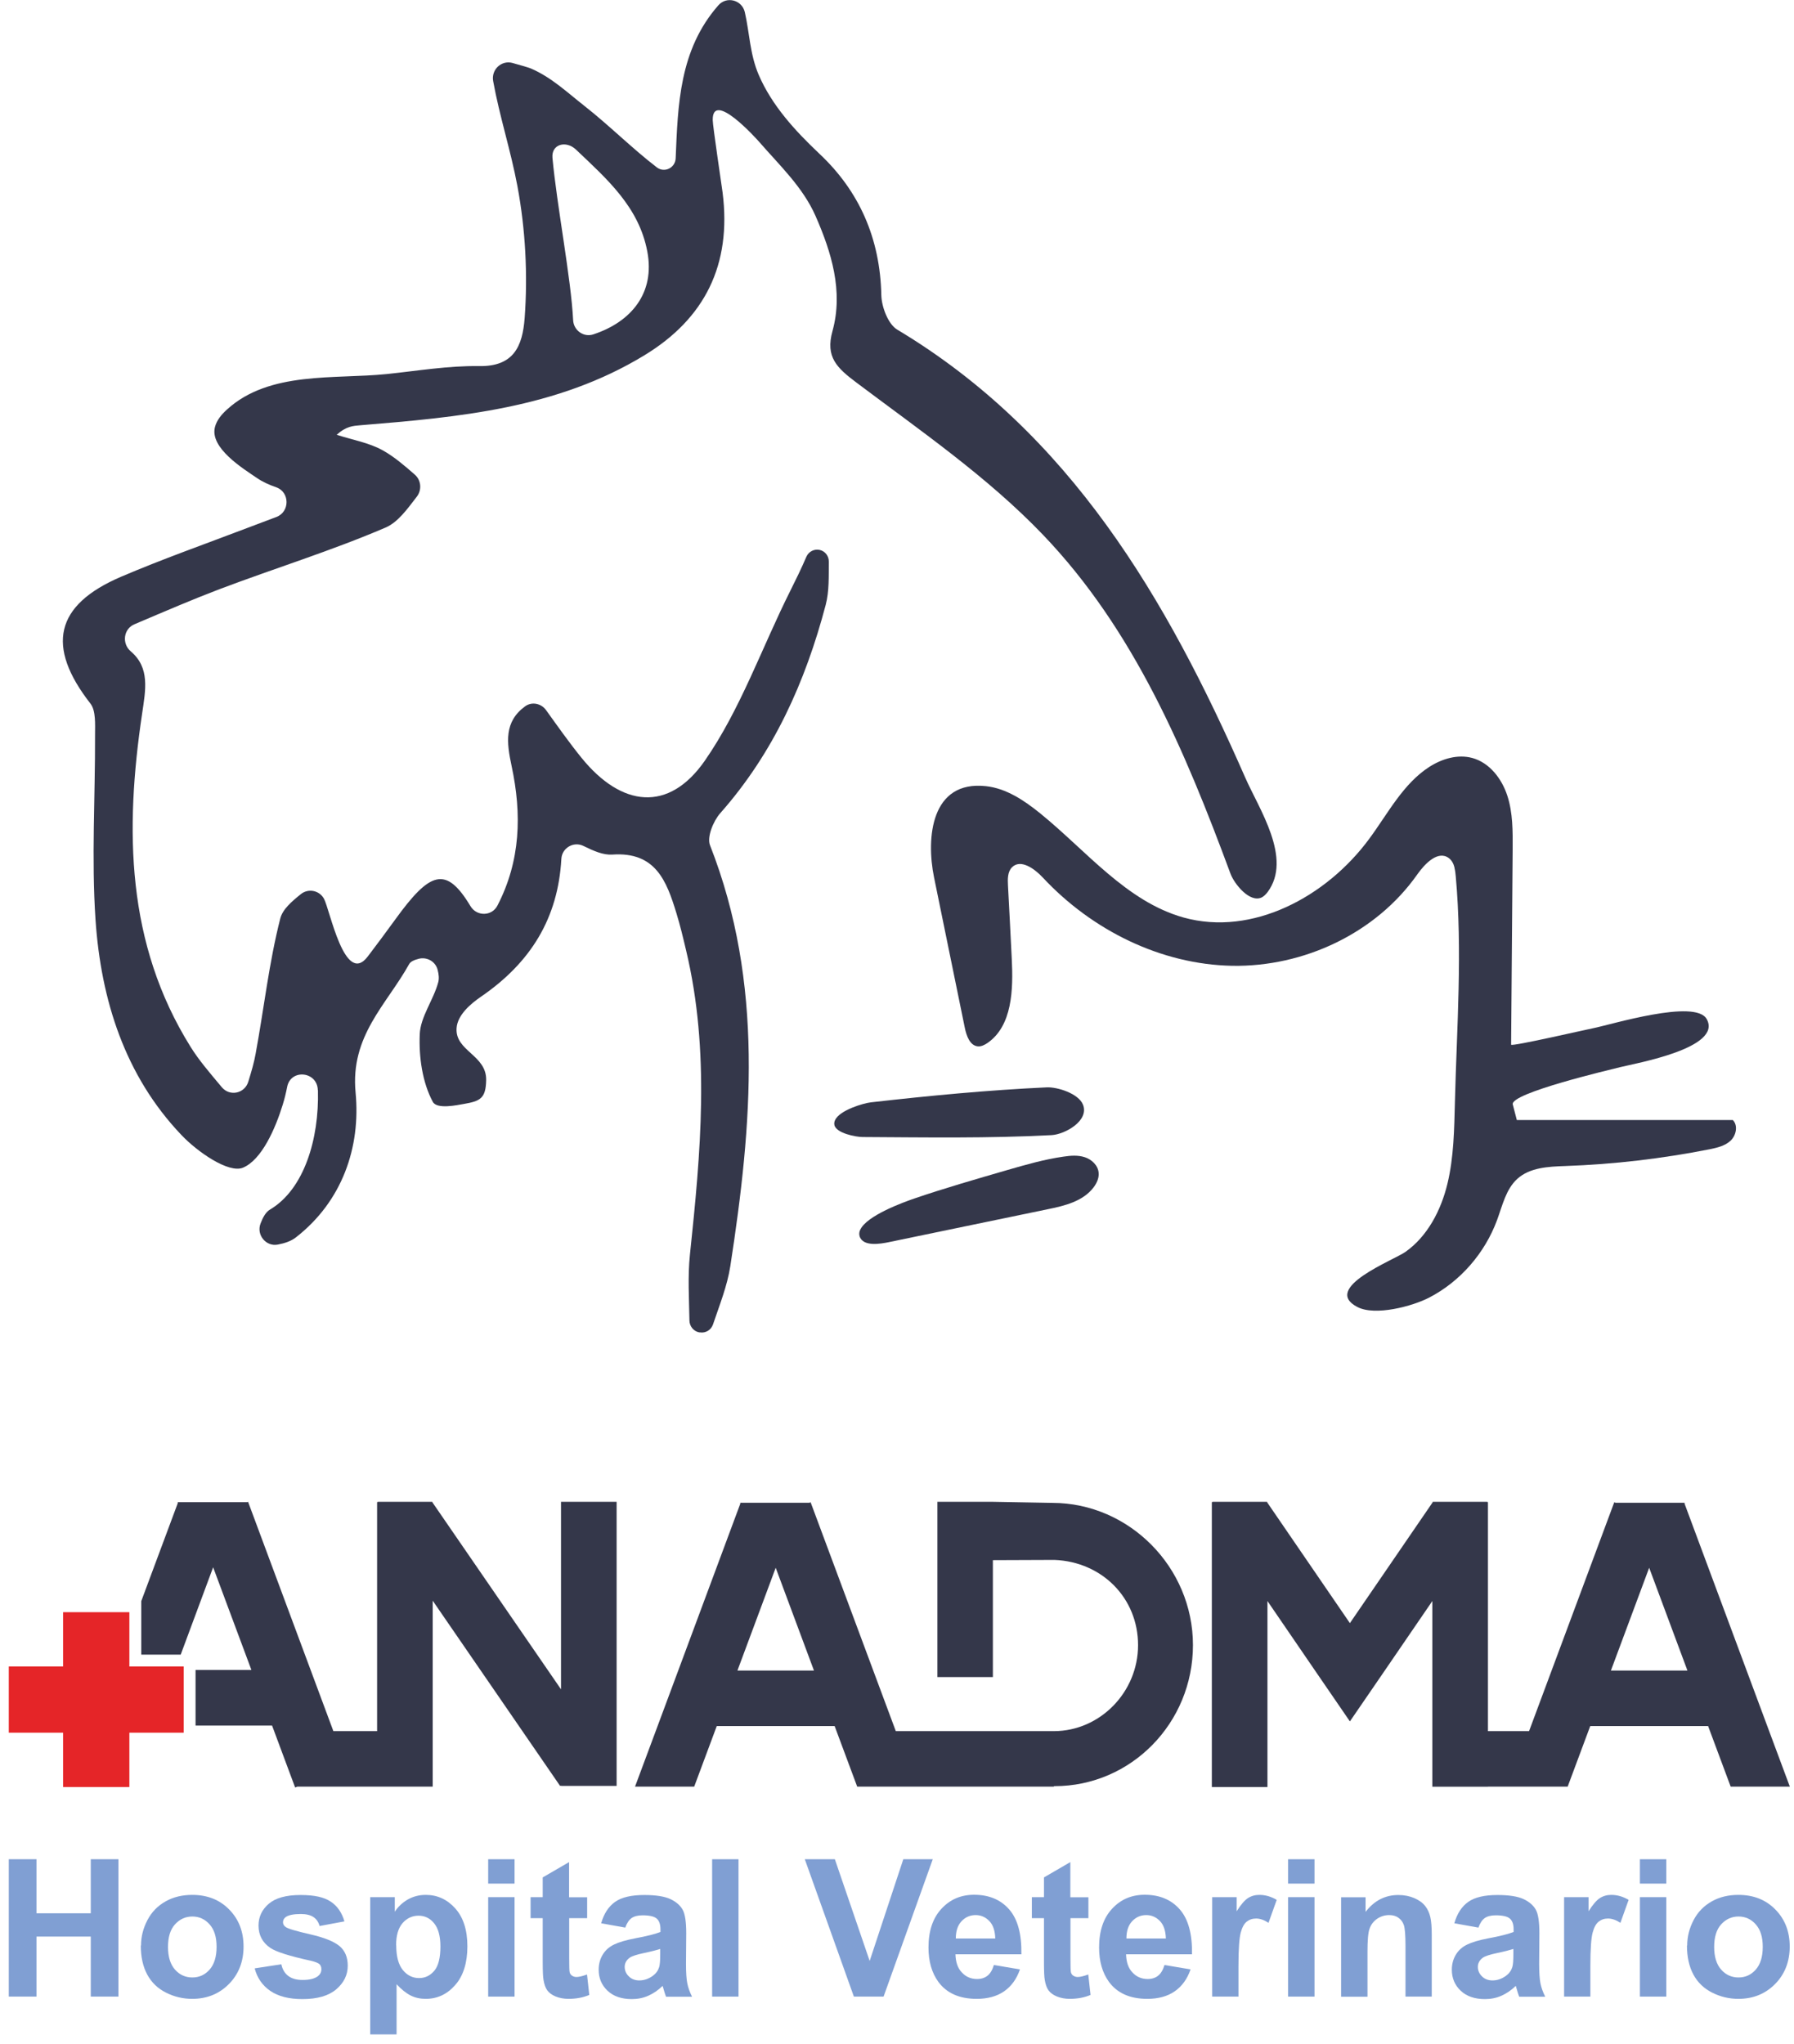 <svg width="151" height="172" viewBox="0 0 151 172" fill="none" xmlns="http://www.w3.org/2000/svg">
<g clip-path="url(#clip0_9020_7459)">
<path d="M26.75 91.74C26.71 90.16 24.47 89.93 24.17 91.47C24.07 91.98 23.95 92.48 23.8 92.96C23.18 94.98 22.03 97.61 20.45 98.27C19.25 98.77 16.61 96.94 15.26 95.51C10.52 90.53 8.5 84.17 8.04 77.41C7.69 72.25 8.02 67.04 8 61.85C8 60.96 8.08 59.81 7.61 59.21C3.86 54.4 4.61 50.92 10.21 48.53C13.7 47.04 17.28 45.78 20.82 44.43C21.61 44.13 22.39 43.84 23.26 43.51C24.41 43.08 24.4 41.41 23.25 41.01C22.65 40.8 22.11 40.56 21.63 40.23C20.47 39.44 17.65 37.71 18.09 35.95C18.24 35.35 18.66 34.87 19.11 34.46C22.68 31.21 28.16 31.93 32.55 31.48C35.14 31.21 37.74 30.77 40.32 30.81C43.23 30.86 43.98 29.16 44.16 26.76C44.43 23.13 44.23 19.31 43.55 15.66C42.98 12.63 42.05 9.81 41.51 6.83C41.33 5.86 42.21 5.04 43.14 5.3C43.85 5.5 44.53 5.69 44.7 5.77C46.41 6.51 47.71 7.75 49.21 8.93C51.3 10.57 53.18 12.47 55.29 14.09C55.92 14.57 56.83 14.14 56.87 13.33C57.06 8.86 57.16 4.2 60.47 0.44C61.16 -0.34 62.45 -0.01 62.69 1.02C63.09 2.75 63.11 4.55 63.86 6.3C64.98 8.9 66.94 11.02 68.96 12.93C72.33 16.09 74.08 20.07 74.18 24.83C74.2 25.83 74.76 27.29 75.52 27.74C90.06 36.45 98.18 50.33 104.81 65.44C105.96 68.07 108.81 72.24 106.69 75.08C106.55 75.26 106.39 75.43 106.19 75.53C105.17 76 103.88 74.37 103.57 73.53C99.74 63.18 95.44 53 87.8 45.02C83.15 40.16 77.49 36.26 72.09 32.2C70.44 30.96 69.46 30.05 70.07 27.86C71 24.5 69.97 21.2 68.65 18.19C67.58 15.75 65.61 13.91 63.9 11.94C63.62 11.62 59.95 7.56 59.99 10.11C59.99 10.59 60.76 15.73 60.82 16.2C61.59 22.29 59.32 26.81 54.24 29.9C46.87 34.39 38.6 35.11 30.32 35.79C29.74 35.84 29.15 35.86 28.34 36.59C29.65 37.02 31.07 37.25 32.25 37.92C33.21 38.46 34.06 39.2 34.91 39.94C35.45 40.41 35.52 41.22 35.09 41.79C34.28 42.84 33.5 43.95 32.45 44.4C27.88 46.36 23.11 47.83 18.46 49.59C16.2 50.45 13.97 51.41 11.31 52.54C10.39 52.93 10.24 54.17 11.01 54.82C12.63 56.2 12.26 58.04 11.96 60.07C10.51 69.81 10.61 79.4 16.04 88.1C16.73 89.21 17.59 90.21 18.67 91.5C19.34 92.3 20.6 92.03 20.9 91.03C21.18 90.12 21.39 89.4 21.52 88.66C22.22 84.87 22.64 81.02 23.59 77.3C23.79 76.52 24.54 75.88 25.32 75.25C25.94 74.75 26.86 74.92 27.26 75.62C27.76 76.5 29.01 83.07 30.96 80.49C31.74 79.46 32.51 78.43 33.27 77.38C36.19 73.34 37.54 72.83 39.6 76.26C40.13 77.14 41.4 77.12 41.87 76.21C43.82 72.44 43.93 68.52 43.06 64.46C42.64 62.49 42.42 60.75 44.19 59.45C44.75 59.03 45.55 59.19 45.96 59.76C46.91 61.08 47.88 62.46 48.94 63.77C52.32 67.94 56.28 68.38 59.31 64.04C62.33 59.7 64.13 54.48 66.53 49.7C67 48.76 67.46 47.82 67.87 46.86C68.06 46.42 68.53 46.18 68.99 46.28C69.45 46.38 69.77 46.8 69.76 47.27C69.75 48.5 69.8 49.75 69.5 50.9C67.79 57.39 65.1 63.38 60.62 68.44C60.04 69.1 59.49 70.44 59.76 71.13C64.33 82.76 63.31 94.64 61.47 106.56C61.21 108.23 60.56 109.84 60.01 111.47C59.85 111.93 59.39 112.21 58.91 112.13H58.85C58.38 112.04 58.04 111.62 58.03 111.14C58 109.29 57.88 107.43 58.07 105.6C58.97 97.04 59.78 88.5 57.75 79.99C57.5 78.93 57.25 77.88 56.93 76.84C56.1 74.12 55.17 71.67 51.54 71.92C50.77 71.97 49.98 71.62 49.1 71.19C48.28 70.79 47.3 71.36 47.25 72.28C46.97 77.26 44.69 81 40.47 83.89C39.64 84.46 38.51 85.4 38.43 86.52C38.29 88.46 40.96 88.78 40.92 90.9C40.89 92.45 40.42 92.67 39.02 92.91C38.49 93 36.78 93.38 36.43 92.73C35.55 91.1 35.25 88.96 35.33 87.04C35.39 85.56 36.49 84.16 36.89 82.65C36.97 82.34 36.93 81.99 36.84 81.64C36.67 80.92 35.94 80.51 35.24 80.69C34.87 80.79 34.56 80.91 34.43 81.15C32.54 84.55 29.47 87.17 29.93 91.95C30.37 96.56 28.8 101.11 24.9 104.14C24.49 104.46 23.96 104.63 23.39 104.74C22.4 104.94 21.56 103.93 21.93 102.97C22.13 102.44 22.37 102 22.75 101.78C25.59 100.08 26.87 95.87 26.76 91.75L26.75 91.74ZM48.24 26.94C48.28 27.81 49.13 28.41 49.94 28.14C53.11 27.1 55.16 24.67 54.48 21.15C53.77 17.41 51.09 15.07 48.48 12.59C47.65 11.8 46.4 12.12 46.5 13.28C46.86 17.22 48.07 23.48 48.24 26.94Z" fill="#34374A"/>
<path d="M122.43 73.03C122.35 72.7 122.2 72.4 121.94 72.21C121.04 71.55 119.95 72.66 119.3 73.58C115.8 78.56 109.72 81.38 103.72 81.28C97.72 81.17 91.91 78.29 87.77 73.85C87.06 73.09 85.89 72.26 85.17 73C84.81 73.37 84.81 73.97 84.84 74.5C84.95 76.57 85.06 78.64 85.16 80.7C85.29 83.28 85.21 86.34 83.11 87.78C82.87 87.94 82.6 88.08 82.32 88.06C81.64 88.01 81.35 87.18 81.21 86.51C80.35 82.29 79.48 78.07 78.62 73.85C77.93 70.47 78.38 65.67 82.97 66.16C84.68 66.34 86.19 67.35 87.54 68.44C91.45 71.61 94.82 75.88 99.63 77.22C105.41 78.82 111.65 75.48 115.25 70.59C116.83 68.45 118.1 65.95 120.32 64.53C121.39 63.85 122.7 63.46 123.92 63.79C125.36 64.18 126.4 65.52 126.87 66.96C127.34 68.4 127.33 69.96 127.32 71.48C127.28 76.96 127.23 82.44 127.19 87.92C127.25 88.09 133.62 86.62 134.06 86.54C135.59 86.24 142.69 84.04 143.65 85.76C145.02 88.2 137.69 89.48 136.37 89.81C135.54 90.02 127.08 92 127.33 92.95L127.67 94.26C133.73 94.26 139.79 94.26 145.85 94.26C146.31 94.72 146.13 95.56 145.66 96C145.19 96.44 144.53 96.59 143.9 96.72C139.89 97.51 135.83 97.99 131.75 98.13C130.32 98.18 128.76 98.25 127.7 99.22C126.75 100.09 126.46 101.45 126.01 102.67C124.98 105.47 122.9 107.85 120.3 109.2C118.9 109.93 115.74 110.78 114.24 109.99C111.2 108.39 117.3 106.06 118.29 105.36C120.15 104.05 121.29 101.86 121.83 99.62C122.37 97.38 122.4 95.04 122.46 92.72C122.62 86.39 123.1 80.05 122.53 73.75C122.51 73.51 122.48 73.26 122.42 73.03H122.43Z" fill="#34374A"/>
<path d="M72.4 103.51C72.93 102.29 76.13 101.15 76.97 100.86C79.55 99.98 82.17 99.23 84.78 98.47C86.34 98.02 87.9 97.57 89.51 97.34C90.11 97.25 90.73 97.2 91.31 97.39C91.89 97.58 92.41 98.07 92.47 98.68C92.52 99.12 92.32 99.56 92.06 99.91C91.17 101.1 89.61 101.48 88.17 101.77C83.71 102.69 79.26 103.62 74.8 104.54C74.16 104.67 72.62 104.96 72.35 104.03C72.3 103.85 72.32 103.68 72.4 103.5V103.51Z" fill="#34374A"/>
<path d="M70.29 94.26C70.69 93.42 72.68 92.84 73.31 92.77C78.23 92.21 83.17 91.74 88.11 91.51C88.98 91.47 90.79 92.02 91.16 92.98C91.68 94.32 89.65 95.46 88.52 95.53C83.22 95.81 77.91 95.72 72.6 95.69C72.05 95.69 70.36 95.37 70.23 94.67C70.2 94.53 70.23 94.39 70.29 94.26Z" fill="#34374A"/>
<path opacity="0.4" d="M31.81 126.39L31.74 126.44V126.39H31.81Z" fill="#BE1622"/>
<path opacity="0.4" d="M36.42 126.39V126.47L36.37 126.39H36.42Z" fill="#BE1622"/>
<path opacity="0.4" d="M102.07 126.39L102 126.44V126.39H102.07Z" fill="#BE1622"/>
<path opacity="0.4" d="M106.68 126.39V126.47L106.63 126.39H106.68Z" fill="#BE1622"/>
<path d="M47.22 126.39V142.17L36.42 126.47L36.37 126.39H31.81L31.74 126.44V145.69H28.06L20.88 126.39L20.8 126.42H14.96V126.51L11.89 134.75V139.25H15.21L17.94 131.9L21.16 140.54H16.46V145.22H22.9L24.84 150.43L25.03 150.36H36.42V134.71L47.15 150.31L47.22 150.26V150.3H51.9V126.39H47.22Z" fill="#34374A"/>
<path d="M88.59 126.48L83.57 126.39H78.9V141.14H83.57V131.3C83.57 131.3 88.61 131.28 88.71 131.28H88.76C92.76 131.44 95.79 134.49 95.79 138.45C95.79 142.41 92.59 145.68 88.71 145.69H75.4L68.23 126.43L68.12 126.47H62.31V126.55L55.19 145.69L53.45 150.36H58.43L60.17 145.69L60.33 145.26H70.25L70.41 145.69L72.15 150.36H88.71V150.32H88.76C95.2 150.32 100.41 145.01 100.41 138.45C100.41 131.89 95.03 126.49 88.59 126.48ZM62.07 140.59L65.29 131.94L68.51 140.59H62.07Z" fill="#34374A"/>
<path opacity="0.4" d="M125.24 150.36H120.56V150.39H125.24V150.36Z" fill="#34374A"/>
<path opacity="0.4" d="M120.61 126.39L120.56 126.47V126.39H120.61Z" fill="#34374A"/>
<path opacity="0.4" d="M125.24 126.39V126.44L125.17 126.39H125.24Z" fill="#34374A"/>
<path d="M148.91 145.69L141.79 126.55V126.47H135.98L135.87 126.43L128.7 145.69H125.24V126.44L125.17 126.39H120.61L120.56 126.47L113.62 136.6L106.68 126.47L106.63 126.39H102.07L102 126.44V150.39H106.68V134.74L110.78 140.73L113.62 144.87L116.46 140.73L120.56 134.74V150.36H131.95L133.69 145.69L133.85 145.26H143.77L143.93 145.69L145.67 150.36H150.65L148.91 145.69ZM135.59 140.59L138.81 131.94L142.03 140.59H135.59Z" fill="#34374A"/>
<path d="M15.46 140.25V145.82H10.89V150.39H5.31V145.82H0.74V140.25H5.31V135.68H10.89V140.25H15.46Z" fill="#E52528"/>
<path d="M0.74 168.03V156.47H3.07V161.02H7.64V156.47H9.97V168.03H7.64V162.98H3.07V168.03H0.74Z" fill="#809FD3"/>
<path d="M11.87 163.73C11.87 162.99 12.05 162.28 12.41 161.59C12.77 160.9 13.29 160.38 13.95 160.01C14.61 159.64 15.36 159.47 16.18 159.47C17.45 159.47 18.49 159.88 19.29 160.7C20.1 161.52 20.5 162.56 20.5 163.82C20.5 165.08 20.09 166.14 19.27 166.97C18.45 167.8 17.42 168.22 16.18 168.22C15.41 168.22 14.68 168.05 13.98 167.7C13.28 167.35 12.75 166.84 12.39 166.17C12.03 165.5 11.85 164.68 11.85 163.72L11.87 163.73ZM14.14 163.85C14.14 164.68 14.34 165.32 14.73 165.76C15.12 166.2 15.61 166.42 16.19 166.42C16.77 166.42 17.25 166.2 17.64 165.76C18.03 165.32 18.23 164.68 18.23 163.84C18.23 163 18.03 162.39 17.64 161.95C17.25 161.51 16.76 161.29 16.19 161.29C15.62 161.29 15.13 161.51 14.73 161.95C14.33 162.39 14.14 163.03 14.14 163.86V163.85Z" fill="#809FD3"/>
<path d="M21.46 165.65L23.68 165.31C23.77 165.74 23.97 166.07 24.26 166.29C24.55 166.51 24.95 166.63 25.47 166.63C26.04 166.63 26.47 166.53 26.76 166.31C26.95 166.16 27.05 165.97 27.05 165.72C27.05 165.55 27 165.41 26.89 165.3C26.78 165.2 26.53 165.1 26.15 165.01C24.36 164.62 23.23 164.26 22.75 163.93C22.09 163.48 21.76 162.85 21.76 162.05C21.76 161.32 22.05 160.71 22.62 160.22C23.19 159.73 24.08 159.48 25.29 159.48C26.5 159.48 27.29 159.67 27.84 160.04C28.4 160.41 28.78 160.97 28.99 161.7L26.9 162.09C26.81 161.76 26.64 161.51 26.39 161.34C26.14 161.17 25.78 161.08 25.32 161.08C24.74 161.08 24.32 161.16 24.07 161.32C23.9 161.44 23.82 161.59 23.82 161.77C23.82 161.93 23.89 162.06 24.04 162.17C24.24 162.32 24.93 162.52 26.11 162.79C27.29 163.06 28.11 163.39 28.58 163.78C29.04 164.17 29.27 164.72 29.27 165.43C29.27 166.2 28.95 166.86 28.31 167.41C27.67 167.96 26.72 168.24 25.46 168.24C24.32 168.24 23.42 168.01 22.75 167.55C22.08 167.09 21.65 166.46 21.44 165.67L21.46 165.65Z" fill="#809FD3"/>
<path d="M31.16 159.66H33.23V160.89C33.5 160.47 33.86 160.13 34.32 159.86C34.78 159.6 35.28 159.47 35.84 159.47C36.81 159.47 37.64 159.85 38.32 160.61C39 161.37 39.34 162.43 39.34 163.8C39.34 165.17 39 166.29 38.31 167.06C37.63 167.84 36.8 168.22 35.83 168.22C35.37 168.22 34.95 168.13 34.57 167.94C34.19 167.75 33.8 167.44 33.38 166.99V171.21H31.16V159.65V159.66ZM33.35 163.71C33.35 164.65 33.54 165.35 33.91 165.8C34.28 166.25 34.74 166.47 35.27 166.47C35.8 166.47 36.21 166.26 36.56 165.85C36.9 165.44 37.07 164.76 37.07 163.82C37.07 162.94 36.89 162.29 36.54 161.86C36.19 161.43 35.75 161.22 35.23 161.22C34.71 161.22 34.24 161.43 33.88 161.85C33.52 162.27 33.34 162.89 33.34 163.71H33.35Z" fill="#809FD3"/>
<path d="M41.09 158.52V156.47H43.31V158.52H41.09ZM41.09 168.03V159.66H43.31V168.03H41.09Z" fill="#809FD3"/>
<path d="M49.42 159.66V161.43H47.91V164.8C47.91 165.48 47.92 165.88 47.95 165.99C47.98 166.1 48.04 166.2 48.15 166.27C48.25 166.34 48.38 166.38 48.52 166.38C48.73 166.38 49.02 166.31 49.41 166.17L49.6 167.89C49.08 168.11 48.5 168.22 47.85 168.22C47.45 168.22 47.09 168.15 46.77 168.02C46.45 167.89 46.21 167.71 46.06 167.5C45.91 167.29 45.81 167 45.75 166.64C45.7 166.38 45.68 165.86 45.68 165.08V161.43H44.66V159.66H45.68V158L47.9 156.71V159.67H49.41L49.42 159.66Z" fill="#809FD3"/>
<path d="M52.61 162.22L50.6 161.86C50.83 161.05 51.22 160.45 51.77 160.06C52.32 159.67 53.14 159.48 54.23 159.48C55.22 159.48 55.95 159.6 56.44 159.83C56.92 160.06 57.26 160.36 57.46 160.72C57.66 161.08 57.76 161.74 57.76 162.7L57.74 165.29C57.74 166.03 57.78 166.57 57.85 166.92C57.92 167.27 58.05 167.64 58.25 168.04H56.06C56 167.89 55.93 167.67 55.85 167.39C55.81 167.26 55.79 167.17 55.77 167.13C55.39 167.5 54.99 167.77 54.56 167.96C54.13 168.15 53.67 168.24 53.18 168.24C52.32 168.24 51.64 168.01 51.14 167.54C50.64 167.07 50.39 166.48 50.39 165.77C50.39 165.3 50.5 164.88 50.73 164.5C50.96 164.12 51.27 163.85 51.68 163.65C52.09 163.45 52.67 163.28 53.44 163.13C54.48 162.94 55.19 162.75 55.59 162.59V162.37C55.59 161.94 55.48 161.64 55.27 161.46C55.06 161.28 54.66 161.19 54.08 161.19C53.69 161.19 53.38 161.27 53.16 161.42C52.94 161.58 52.76 161.85 52.62 162.24L52.61 162.22ZM55.57 164.02C55.29 164.11 54.84 164.23 54.22 164.36C53.6 164.49 53.2 164.62 53.01 164.75C52.72 164.96 52.58 165.22 52.58 165.53C52.58 165.84 52.7 166.11 52.93 166.33C53.16 166.56 53.46 166.67 53.81 166.67C54.21 166.67 54.59 166.54 54.95 166.28C55.22 166.08 55.39 165.84 55.48 165.55C55.54 165.36 55.57 165 55.57 164.47V164.03V164.02Z" fill="#809FD3"/>
<path d="M59.94 168.03V156.47H62.16V168.03H59.94Z" fill="#809FD3"/>
<path d="M71.87 168.03L67.74 156.47H70.27L73.2 165.03L76.03 156.47H78.51L74.37 168.03H71.88H71.87Z" fill="#809FD3"/>
<path d="M83.64 165.37L85.85 165.74C85.57 166.55 85.12 167.17 84.51 167.59C83.9 168.01 83.13 168.22 82.21 168.22C80.75 168.22 79.68 167.74 78.98 166.79C78.43 166.03 78.15 165.07 78.15 163.9C78.15 162.51 78.51 161.43 79.24 160.64C79.97 159.85 80.88 159.46 81.99 159.46C83.24 159.46 84.22 159.87 84.94 160.69C85.66 161.51 86 162.77 85.97 164.47H80.42C80.44 165.13 80.61 165.64 80.96 166C81.3 166.37 81.73 166.55 82.24 166.55C82.59 166.55 82.88 166.46 83.12 166.27C83.36 166.08 83.53 165.78 83.66 165.36L83.64 165.37ZM83.77 163.13C83.75 162.49 83.59 162 83.27 161.67C82.95 161.34 82.57 161.17 82.12 161.17C81.64 161.17 81.24 161.35 80.92 161.7C80.6 162.05 80.45 162.53 80.45 163.14H83.76L83.77 163.13Z" fill="#809FD3"/>
<path d="M91.61 159.66V161.43H90.1V164.8C90.1 165.48 90.11 165.88 90.14 165.99C90.17 166.1 90.23 166.2 90.34 166.27C90.44 166.34 90.57 166.38 90.71 166.38C90.92 166.38 91.21 166.31 91.6 166.17L91.79 167.89C91.27 168.11 90.69 168.22 90.04 168.22C89.64 168.22 89.28 168.15 88.96 168.02C88.64 167.89 88.4 167.71 88.25 167.5C88.1 167.29 88 167 87.94 166.64C87.89 166.38 87.87 165.86 87.87 165.08V161.43H86.85V159.66H87.87V158L90.09 156.71V159.67H91.6L91.61 159.66Z" fill="#809FD3"/>
<path d="M98 165.37L100.21 165.74C99.93 166.55 99.48 167.17 98.87 167.59C98.26 168.01 97.49 168.22 96.57 168.22C95.11 168.22 94.04 167.74 93.34 166.79C92.79 166.03 92.51 165.07 92.51 163.9C92.51 162.51 92.87 161.43 93.6 160.64C94.33 159.85 95.24 159.46 96.35 159.46C97.6 159.46 98.58 159.87 99.3 160.69C100.02 161.51 100.36 162.77 100.33 164.47H94.78C94.8 165.13 94.97 165.64 95.32 166C95.66 166.37 96.09 166.55 96.6 166.55C96.95 166.55 97.24 166.46 97.48 166.27C97.72 166.08 97.89 165.78 98.02 165.36L98 165.37ZM98.13 163.13C98.11 162.49 97.95 162 97.63 161.67C97.31 161.34 96.93 161.17 96.48 161.17C96 161.17 95.6 161.35 95.28 161.7C94.96 162.05 94.81 162.53 94.81 163.14H98.12L98.13 163.13Z" fill="#809FD3"/>
<path d="M104.25 168.03H102.03V159.66H104.09V160.85C104.44 160.29 104.76 159.92 105.04 159.74C105.32 159.56 105.64 159.47 106 159.47C106.5 159.47 106.99 159.61 107.46 159.89L106.77 161.82C106.4 161.58 106.05 161.46 105.73 161.46C105.41 161.46 105.16 161.55 104.94 161.72C104.72 161.89 104.55 162.2 104.43 162.65C104.31 163.1 104.24 164.03 104.24 165.46V168.05L104.25 168.03Z" fill="#809FD3"/>
<path d="M108.42 158.52V156.47H110.64V158.52H108.42ZM108.42 168.03V159.66H110.64V168.03H108.42Z" fill="#809FD3"/>
<path d="M120.52 168.03H118.3V163.76C118.3 162.86 118.25 162.27 118.16 162.01C118.07 161.74 117.91 161.54 117.7 161.39C117.49 161.24 117.23 161.17 116.93 161.17C116.55 161.17 116.2 161.28 115.9 161.49C115.6 161.7 115.39 161.98 115.27 162.33C115.15 162.68 115.1 163.32 115.1 164.25V168.04H112.88V159.67H114.94V160.9C115.67 159.95 116.59 159.48 117.7 159.48C118.19 159.48 118.64 159.57 119.04 159.74C119.45 159.92 119.75 160.14 119.96 160.41C120.17 160.68 120.31 160.99 120.39 161.34C120.47 161.69 120.51 162.18 120.51 162.83V168.03H120.52Z" fill="#809FD3"/>
<path d="M124.42 162.22L122.41 161.86C122.64 161.05 123.03 160.45 123.58 160.06C124.13 159.67 124.95 159.48 126.04 159.48C127.03 159.48 127.76 159.6 128.25 159.83C128.73 160.06 129.07 160.36 129.27 160.72C129.47 161.08 129.57 161.74 129.57 162.7L129.55 165.29C129.55 166.03 129.59 166.57 129.66 166.92C129.73 167.27 129.86 167.64 130.06 168.04H127.87C127.81 167.89 127.74 167.67 127.66 167.39C127.62 167.26 127.6 167.17 127.58 167.13C127.2 167.5 126.8 167.77 126.37 167.96C125.94 168.15 125.48 168.24 124.99 168.24C124.13 168.24 123.45 168.01 122.95 167.54C122.45 167.07 122.2 166.48 122.2 165.77C122.2 165.3 122.31 164.88 122.54 164.5C122.77 164.12 123.08 163.85 123.49 163.65C123.9 163.45 124.48 163.28 125.25 163.13C126.29 162.94 127 162.75 127.4 162.59V162.37C127.4 161.94 127.29 161.64 127.08 161.46C126.87 161.28 126.47 161.19 125.89 161.19C125.5 161.19 125.19 161.27 124.97 161.42C124.75 161.58 124.57 161.85 124.43 162.24L124.42 162.22ZM127.38 164.02C127.1 164.11 126.65 164.23 126.03 164.36C125.41 164.49 125.01 164.62 124.82 164.75C124.53 164.96 124.39 165.22 124.39 165.53C124.39 165.84 124.51 166.11 124.74 166.33C124.97 166.56 125.27 166.67 125.62 166.67C126.02 166.67 126.4 166.54 126.76 166.28C127.03 166.08 127.2 165.84 127.29 165.55C127.35 165.36 127.38 165 127.38 164.47V164.03V164.02Z" fill="#809FD3"/>
<path d="M133.87 168.03H131.65V159.66H133.71V160.85C134.06 160.29 134.38 159.92 134.66 159.74C134.94 159.56 135.26 159.47 135.62 159.47C136.12 159.47 136.61 159.61 137.08 159.89L136.39 161.82C136.02 161.58 135.67 161.46 135.35 161.46C135.03 161.46 134.78 161.55 134.56 161.72C134.34 161.89 134.17 162.2 134.05 162.65C133.93 163.1 133.86 164.03 133.86 165.46V168.05L133.87 168.03Z" fill="#809FD3"/>
<path d="M138.03 158.52V156.47H140.25V158.52H138.03ZM138.03 168.03V159.66H140.25V168.03H138.03Z" fill="#809FD3"/>
<path d="M142.01 163.73C142.01 162.99 142.19 162.28 142.55 161.59C142.91 160.9 143.43 160.38 144.09 160.01C144.75 159.64 145.5 159.47 146.32 159.47C147.59 159.47 148.63 159.88 149.43 160.7C150.24 161.52 150.64 162.56 150.64 163.82C150.64 165.08 150.23 166.14 149.41 166.97C148.59 167.8 147.56 168.22 146.32 168.22C145.55 168.22 144.82 168.05 144.12 167.7C143.42 167.35 142.89 166.84 142.53 166.17C142.17 165.5 141.99 164.68 141.99 163.72L142.01 163.73ZM144.28 163.85C144.28 164.68 144.48 165.32 144.87 165.76C145.26 166.2 145.75 166.42 146.33 166.42C146.91 166.42 147.39 166.2 147.78 165.76C148.17 165.32 148.37 164.68 148.37 163.84C148.37 163 148.17 162.39 147.78 161.95C147.39 161.51 146.9 161.29 146.33 161.29C145.76 161.29 145.27 161.51 144.87 161.95C144.47 162.39 144.28 163.03 144.28 163.86V163.85Z" fill="#809FD3"/>
</g>
<defs>
<clipPath id="clip0_9020_7459">
<rect width="149.91" height="171.22" fill="white" transform="translate(0.74)"/>
</clipPath>
</defs>
</svg>
